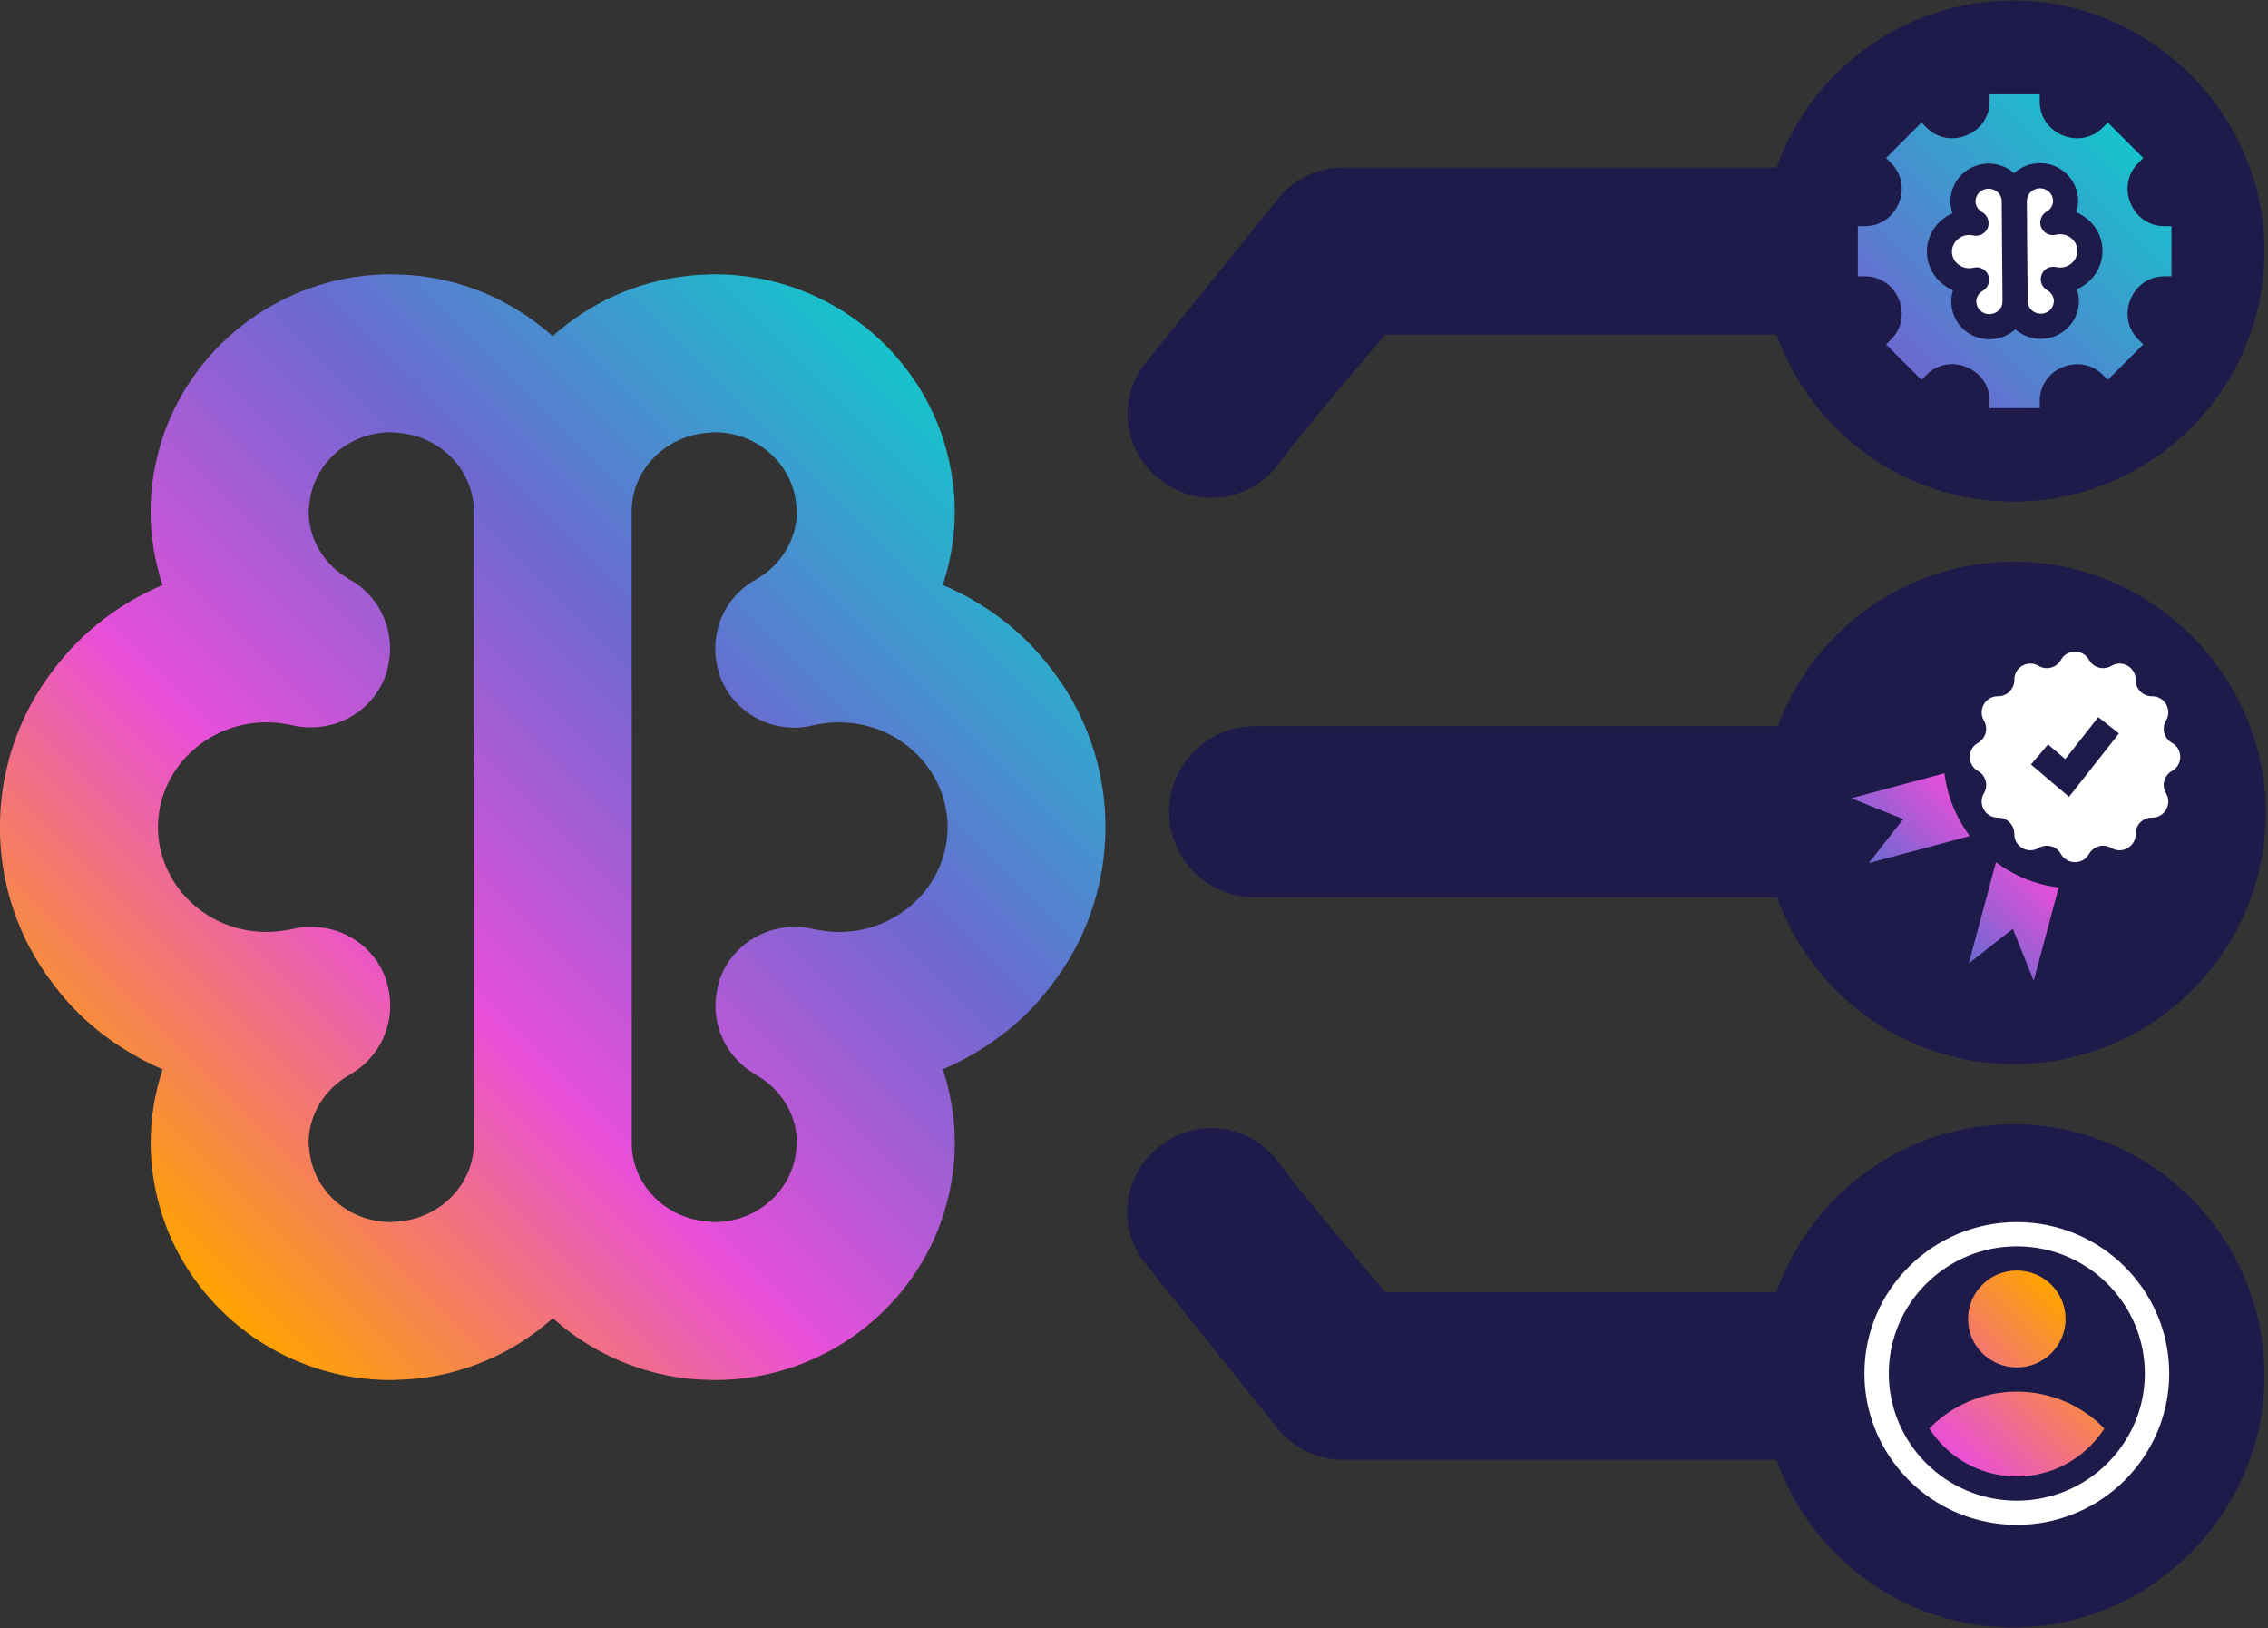 <svg width="1034" height="742" xmlns="http://www.w3.org/2000/svg" xmlns:xlink="http://www.w3.org/1999/xlink" xml:space="preserve" overflow="hidden"><rect width="100%" height="100%" fill="#333333" stroke="none"/><defs><clipPath id="clip0"><rect x="483" y="717" width="1034" height="742"/></clipPath><linearGradient x1="920.715" y1="908.285" x2="549.285" y2="1279.72" gradientUnits="userSpaceOnUse" spreadMethod="pad" id="fill1"><stop offset="0" stop-color="#16C3CC"/><stop offset="0.33" stop-color="#6C69D1"/><stop offset="0.66" stop-color="#E84FD9"/><stop offset="1" stop-color="#FFA300"/></linearGradient><linearGradient x1="30.759" y1="119.226" x2="68.506" y2="81.479" gradientUnits="userSpaceOnUse" spreadMethod="pad" id="fill2"><stop offset="0" stop-color="#6C69D1"/><stop offset="1" stop-color="#E84FD9"/></linearGradient><linearGradient x1="1350.94" y1="882.065" x2="1452.06" y2="780.935" gradientUnits="userSpaceOnUse" spreadMethod="pad" id="fill3"><stop offset="0" stop-color="#6C69D1"/><stop offset="1" stop-color="#16C3CC"/></linearGradient><linearGradient x1="38.406" y1="104.715" x2="99.595" y2="43.525" gradientUnits="userSpaceOnUse" spreadMethod="pad" id="fill4"><stop offset="0" stop-color="#E84FD9"/><stop offset="1" stop-color="#FFA300"/></linearGradient></defs><g clip-path="url(#clip0)" transform="translate(-483 -717)"><path d="M1016 1087C1016 1065.46 1033.46 1048 1055 1048L1298 1048C1319.54 1048 1337 1065.46 1337 1087L1337 1087C1337 1108.54 1319.54 1126 1298 1126L1055 1126C1033.46 1126 1016 1108.54 1016 1087Z" fill="#1E1B4A" fill-rule="evenodd"/><g><g><g><path d="M496.421 1148.61C499.596 1154.69 503.369 1160.49 507.606 1166 511.075 1170.52 514.775 1174.89 518.927 1178.96 524.898 1184.79 531.37 1189.87 538.209 1194.29 544.266 1198.2 550.592 1201.6 557.161 1204.36 553.583 1215.08 551.691 1226.42 551.691 1238.01 551.691 1246.43 552.765 1254.57 554.621 1262.44 555.232 1265.02 555.94 1267.56 556.734 1270.08 557.613 1272.89 558.59 1275.65 559.701 1278.36 575.967 1317.95 615.362 1346 661.339 1346 661.901 1346 662.438 1345.94 663 1345.93 666.383 1345.88 669.729 1345.67 673.038 1345.33 682.075 1344.38 690.769 1342.34 699 1339.34 712.421 1334.48 724.632 1327.11 735.024 1317.79 745.416 1327.1 757.591 1334.48 771 1339.37 779.243 1342.36 787.95 1344.42 796.986 1345.38 800.284 1345.72 803.629 1345.88 807 1345.93 807.562 1345.93 808.099 1346.01 808.661 1346.01 854.638 1346.01 894.032 1317.96 910.298 1278.36 911.41 1275.66 912.387 1272.89 913.266 1270.08 914.06 1267.56 914.768 1265.02 915.378 1262.44 917.235 1254.57 918.309 1246.43 918.309 1238.01 918.309 1226.41 916.404 1215.07 912.826 1204.34 919.408 1201.58 925.734 1198.2 931.779 1194.28 938.617 1189.87 945.102 1184.78 951.061 1178.96 955.213 1174.89 958.913 1170.52 962.381 1166 966.619 1160.48 970.392 1154.69 973.567 1148.61 982.286 1131.92 986.988 1113.33 986.988 1094 986.988 1074.67 982.286 1056.08 973.567 1039.39 970.392 1033.31 966.619 1027.51 962.381 1022 958.913 1017.48 955.213 1013.11 951.061 1009.04 939.814 998.053 926.833 989.517 912.814 983.655 916.392 972.933 918.285 961.589 918.285 950 918.285 941.586 917.21 933.441 915.354 925.577 914.06 920.106 912.374 914.781 910.274 909.653 894.008 870.05 854.613 842 808.636 842 808.075 842 807.537 842.061 806.975 842.073 803.593 842.122 800.247 842.33 796.938 842.672 773.186 845.163 751.73 855.164 734.951 870.209 718.172 855.176 696.741 845.114 672.977 842.635 669.68 842.293 666.334 842.134 662.963 842.085 662.402 842.085 661.864 842 661.302 842 615.326 842 575.931 870.05 559.665 909.653 557.564 914.769 555.879 920.094 554.585 925.577 552.729 933.441 551.654 941.586 551.654 950 551.654 961.601 553.559 972.946 557.137 983.667 543.13 989.529 530.137 998.065 518.89 1009.06 514.738 1013.12 511.038 1017.49 507.57 1022.01 503.332 1027.53 499.559 1033.32 496.384 1039.4 487.665 1056.09 482.963 1074.68 482.963 1094.01 482.963 1113.34 487.665 1131.92 496.384 1148.62ZM771 1031.65 771 950C771 930.693 787.022 915.013 807 914.159 807.562 914.134 808.087 914 808.661 914 828.273 914 844.245 928.458 845.98 946.788 846.077 947.863 846.321 948.901 846.321 950 846.321 962.798 839.104 974.741 827.491 981.189 812.898 989.285 806.084 1006.21 810.346 1022 810.676 1023.23 810.932 1024.48 811.408 1025.7 816.806 1039.6 830.019 1048.38 844.355 1048.62 844.563 1048.62 844.758 1048.67 844.954 1048.67 847.714 1048.67 850.522 1048.35 853.319 1047.68 857.385 1046.72 861.476 1046.24 865.518 1046.24 878.646 1046.24 891.248 1051.23 900.773 1060.53 905.243 1064.9 908.699 1069.98 911.104 1075.47 913.644 1081.26 915.024 1087.53 915.024 1094 915.024 1100.47 913.644 1106.72 911.104 1112.53 908.699 1118.02 905.243 1123.1 900.773 1127.47 891.26 1136.77 878.658 1141.77 865.543 1141.77 863.747 1141.77 861.928 1141.65 860.121 1141.45 857.874 1141.22 855.639 1140.87 853.392 1140.34 850.742 1139.72 848.092 1139.5 845.467 1139.5 845.125 1139.5 844.783 1139.5 844.441 1139.5 829.518 1139.78 815.841 1149.23 810.92 1164 810.7 1164.66 810.627 1165.33 810.444 1166 806.829 1179.34 811.201 1193.33 821.288 1202.28 822.936 1203.75 824.719 1205.08 826.661 1206.24 826.978 1206.42 827.247 1206.66 827.564 1206.85 830.495 1208.48 833.133 1210.46 835.465 1212.72 842.316 1219.39 846.346 1228.45 846.346 1238 846.346 1239.1 846.114 1240.14 846.004 1241.21 844.27 1259.54 828.297 1274 808.685 1274 808.123 1274 807.586 1273.87 807.024 1273.84 787.046 1272.99 771.024 1257.31 771.024 1238L771.024 1031.65ZM558.92 1075.47C561.326 1069.98 564.781 1064.9 569.251 1060.53 578.764 1051.23 591.366 1046.23 604.482 1046.23 608.511 1046.23 612.578 1046.7 616.632 1047.66 619.307 1048.29 621.957 1048.5 624.594 1048.5 624.924 1048.5 625.254 1048.5 625.583 1048.5 640.506 1048.22 654.183 1038.75 659.104 1024 659.324 1023.34 659.397 1022.67 659.581 1022 663.879 1006.12 656.98 989.236 642.46 981.152 630.883 974.704 623.691 962.773 623.691 950 623.691 948.901 623.923 947.863 624.032 946.788 625.767 928.458 641.739 914 661.351 914 661.913 914 662.45 914.134 663.012 914.159 682.99 915.001 699.012 930.693 699.012 950L699.012 1238C699.012 1257.31 682.99 1272.99 663.012 1273.84 662.45 1273.87 661.925 1274 661.351 1274 641.739 1274 625.767 1259.54 624.032 1241.21 623.935 1240.14 623.691 1239.1 623.691 1238 623.691 1228.45 627.72 1219.38 634.583 1212.71 636.916 1210.44 639.578 1208.45 642.521 1206.81 642.802 1206.65 643.034 1206.45 643.302 1206.29 645.342 1205.09 647.186 1203.7 648.895 1202.17 658.946 1193.21 663.244 1179.25 659.678 1166 659.349 1164.77 659.092 1163.52 658.616 1162.3 653.218 1148.39 639.981 1139.68 625.62 1139.46 625.351 1139.46 625.083 1139.46 624.814 1139.46 622.127 1139.46 619.417 1139.67 616.705 1140.33 614.446 1140.87 612.187 1141.22 609.928 1141.45 608.121 1141.65 606.301 1141.77 604.506 1141.77 591.378 1141.77 578.776 1136.78 569.263 1127.48 564.794 1123.11 561.338 1118.03 558.932 1112.54 556.392 1106.75 555.012 1100.48 555.012 1094.01 555.012 1087.54 556.392 1081.29 558.932 1075.49Z" fill="url(#fill1)"/></g></g></g><path d="M1340 1089C1340 1054.76 1367.76 1027 1402 1027 1436.24 1027 1464 1054.76 1464 1089 1464 1123.24 1436.24 1151 1402 1151 1367.76 1151 1340 1123.24 1340 1089Z" fill="#1E1B4A" fill-rule="evenodd"/><path d="M1515.9 1082.73C1513.54 1024.64 1465.9 976.397 1407.67 973.18 1355.01 970.27 1309.54 1003.01 1293.03 1049.33L1295.37 1051.9C1274.57 1051.9 1294.83 1052.01 1295.23 1052.79 1295.64 1053.57 1297.38 1052.48 1297.81 1056.61 1298.24 1060.74 1298.08 1068.94 1297.81 1077.59 1297.55 1086.24 1275.43 1108.51 1296.23 1108.51L1293.03 1125.67C1308.84 1170.07 1351.28 1202 1401.15 1202 1466.08 1201.98 1518.56 1148.02 1515.9 1082.73ZM1362.9 1087.49C1362.9 1066.4 1380.04 1049.31 1401.18 1049.31 1422.33 1049.31 1439.47 1066.4 1439.47 1087.49 1439.47 1108.57 1422.33 1125.66 1401.18 1125.66 1380.04 1125.66 1362.9 1108.57 1362.9 1087.49Z" fill="#1E1B4A" fill-rule="evenodd"/><g><g><g><path d="M72.66 100.315C79.289 104.049 86.683 106.554 94.556 107.528L83.173 150 73.665 126.32 53.599 142.066 65.957 95.951C67.831 97.36 69.796 98.65 71.836 99.85 72.106 100.015 72.376 100.18 72.66 100.33L72.66 100.33ZM54.049 84.043C52.684 82.243 51.44 80.354 50.285 78.404 50.18 78.239 50.06 78.074 49.955 77.894 49.88 77.744 49.805 77.594 49.73 77.444 45.966 70.786 43.446 63.347 42.456 55.444L0 66.812 23.68 76.32 7.933 96.386 54.049 84.028 54.049 84.028Z" fill="url(#fill2)" transform="matrix(1 0 0 1 1327.01 1014)"/><path d="M146.221 41.602C142.621 39.577 141.377 34.988 143.491 31.434 144.931 29.019 144.796 26.275 143.611 24.13 143.581 24.07 143.551 24.025 143.521 23.965 142.276 21.851 139.997 20.336 137.207 20.336L136.997 20.336C132.918 20.336 129.604 16.992 129.664 12.897L129.664 12.897C129.724 8.563 126.17 5.444 122.315 5.444 121.071 5.444 119.781 5.774 118.566 6.494 117.381 7.199 116.092 7.528 114.817 7.528 112.252 7.528 109.748 6.179 108.398 3.764 107.004 1.26 104.499-2.664e-15 101.995-2.664e-15 99.49-2.664e-15 96.986 1.245 95.591 3.764 94.241 6.179 91.752 7.528 89.172 7.528 87.897 7.528 86.608 7.199 85.423 6.494 84.223 5.774 82.933 5.444 81.674 5.444 77.804 5.444 74.265 8.563 74.325 12.897L74.325 12.897C74.385 16.992 71.071 20.336 66.992 20.336L66.782 20.336C63.977 20.336 61.698 21.851 60.468 23.965 60.438 24.01 60.408 24.07 60.378 24.13 59.193 26.275 59.043 29.019 60.483 31.434 61.728 33.533 61.788 35.993 60.888 38.077 60.273 39.517 59.223 40.777 57.753 41.587 55.894 42.621 54.739 44.256 54.259 46.056 54.094 46.686 54.004 47.346 54.004 47.99 54.004 49.4 54.409 50.795 55.204 52.01 55.819 52.954 56.659 53.779 57.753 54.394 61.353 56.419 62.597 61.008 60.483 64.562 59.148 66.797 59.178 69.301 60.123 71.371 60.198 71.536 60.273 71.701 60.363 71.866 60.393 71.926 60.423 71.971 60.453 72.031 61.458 73.74 63.137 75.045 65.222 75.48 65.717 75.585 66.227 75.66 66.767 75.66L66.977 75.66C68.491 75.66 69.886 76.125 71.056 76.904 71.851 77.444 72.54 78.119 73.08 78.914 73.875 80.114 74.34 81.539 74.325 83.098L74.325 83.098C74.325 83.668 74.385 84.223 74.49 84.748 74.985 87.103 76.59 88.917 78.614 89.847 79.559 90.282 80.594 90.537 81.674 90.537 82.918 90.537 84.208 90.207 85.423 89.487 86.608 88.782 87.897 88.452 89.172 88.452 91.737 88.452 94.241 89.802 95.591 92.216 96.206 93.311 97.031 94.151 97.975 94.766 99.19 95.561 100.585 95.966 101.995 95.966 102.639 95.966 103.299 95.876 103.929 95.711 105.729 95.231 107.363 94.061 108.398 92.216 109.223 90.747 110.483 89.667 111.923 89.052 112.837 88.662 113.812 88.452 114.817 88.452 116.092 88.452 117.381 88.782 118.566 89.487 119.766 90.207 121.056 90.537 122.315 90.537 126.185 90.537 129.724 87.417 129.664 83.083L129.664 83.083C129.604 78.989 132.918 75.645 136.997 75.645L137.207 75.645C140.012 75.645 142.291 74.13 143.521 72.016 143.551 71.956 143.581 71.911 143.611 71.851 144.796 69.706 144.946 66.962 143.506 64.547 141.392 60.993 142.621 56.404 146.236 54.379 148.74 52.984 149.985 50.48 149.985 47.975 149.985 45.471 148.74 42.966 146.236 41.572L146.236 41.602ZM99.28 66.167 81.944 51.44 89.712 42.291 97.57 48.965 112.612 29.859 122.045 37.282 99.295 66.167 99.28 66.167Z" fill="#FFFFFF" transform="matrix(1 0 0 1 1327.01 1014)"/></g></g></g><path d="M1337 830C1337 795.758 1364.98 768 1399.5 768 1434.02 768 1462 795.758 1462 830 1462 864.242 1434.02 892 1399.5 892 1364.98 892 1337 864.242 1337 830Z" fill="#1E1B4A" fill-rule="evenodd"/><g><g><g><path d="M228.645 115.822C228.645 51.267 174.814-0.935 109.694 1.709 51.751 4.064 3.629 51.444 0.403 109.356-2.5 161.735 30.157 206.955 76.36 223.372L76.36 420.376C76.36 432.471 82.101 443.857 91.842 451.033L166.509 511.057C183.248 523.394 206.761 519.765 219.066 503.01 219.211 502.8 219.372 502.606 219.517 502.397 231.822 485.706 228.339 462.257 211.68 449.904 192.424 435.632 152.478 401.137 152.478 401.137L152.478 223.372C196.763 207.648 228.613 165.444 228.613 115.838ZM89.504 87.262C96.196 81.408 104.856 77.747 114.435 77.747 124.015 77.747 132.675 81.408 139.367 87.262 149.479 96.099 155.043 110.001 151.35 125.192 148.06 138.771 136.965 149.769 123.337 152.866 98.438 158.51 76.36 139.738 76.36 115.806 76.36 104.372 81.505 94.229 89.487 87.262Z" fill="#1E1B4A" transform="matrix(6.12323e-17 1 -1.003 6.1435e-17 1517 717)"/></g></g></g><g><g><g><path d="M1395.88 844.513 1395.88 842.983C1395.88 842.983 1395.85 841.453 1395.85 841.453L1395.79 834.432 1395.69 821.633 1395.69 820.217C1395.69 820.217 1395.69 820.103 1395.69 820.103L1395.69 818.573C1395.69 818.573 1395.65 815.026 1395.65 815.026L1395.61 810.093 1395.61 808.663C1395.58 805.588 1393.01 803.129 1389.83 803.014 1389.75 803.014 1389.66 802.986 1389.57 802.986 1386.46 803.014 1383.94 805.331 1383.68 808.248 1383.67 808.42 1383.62 808.577 1383.64 808.763 1383.64 810.279 1384.3 811.709 1385.4 812.767 1385.77 813.125 1386.2 813.439 1386.66 813.697 1386.71 813.725 1386.76 813.768 1386.8 813.797 1387.11 813.983 1387.4 814.183 1387.66 814.426 1389.27 815.842 1389.99 818.058 1389.43 820.174 1389.4 820.275 1389.39 820.389 1389.36 820.489 1388.6 822.834 1386.43 824.364 1384.07 824.422 1384.01 824.422 1383.95 824.422 1383.91 824.422 1383.5 824.422 1383.07 824.393 1382.65 824.293 1382.3 824.207 1381.94 824.164 1381.58 824.121 1381.29 824.093 1381.01 824.078 1380.72 824.078 1378.63 824.093 1376.65 824.908 1375.15 826.395 1374.44 827.096 1373.9 827.911 1373.51 828.783 1373.11 829.713 1372.9 830.699 1372.91 831.729 1372.91 832.758 1373.14 833.745 1373.56 834.66 1373.94 835.533 1374.5 836.333 1375.22 837.02 1376.75 838.493 1378.75 839.265 1380.84 839.251 1381.48 839.251 1382.12 839.165 1382.77 839.008 1383.21 838.893 1383.65 838.85 1384.1 838.836 1384.13 838.836 1384.15 838.836 1384.2 838.836 1386.47 838.85 1388.59 840.237 1389.46 842.44 1389.53 842.625 1389.57 842.826 1389.63 843.026 1390.33 845.528 1389.26 848.231 1386.96 849.532 1385.13 850.576 1383.98 852.478 1384 854.509 1384 854.68 1384.04 854.852 1384.05 855.024 1384.35 857.926 1386.91 860.214 1390.02 860.186 1390.1 860.186 1390.19 860.157 1390.27 860.157 1393.45 860 1395.98 857.483 1395.95 854.423L1395.91 848.059 1395.88 844.513Z" fill="#FFFFFF"/><path d="M1427.8 825.98C1426.27 824.507 1424.27 823.735 1422.18 823.749 1421.89 823.749 1421.61 823.778 1421.32 823.807 1420.96 823.85 1420.6 823.907 1420.25 823.993 1419.82 824.093 1419.39 824.136 1418.96 824.136 1418.92 824.136 1418.87 824.136 1418.83 824.136 1416.54 824.121 1414.44 822.748 1413.55 820.546 1413.48 820.36 1413.44 820.16 1413.38 819.96 1412.8 817.858 1413.47 815.641 1415.06 814.197 1415.33 813.954 1415.61 813.725 1415.94 813.539 1415.99 813.511 1416.03 813.482 1416.07 813.453 1416.54 813.196 1416.96 812.867 1417.33 812.51 1418.42 811.437 1419.05 809.993 1419.03 808.477 1419.03 808.305 1418.99 808.134 1418.97 807.962 1418.67 805.059 1416.11 802.771 1413.01 802.8 1412.93 802.8 1412.84 802.829 1412.75 802.829 1409.58 802.986 1407.05 805.503 1407.08 808.563L1407.08 809.993C1407.08 809.993 1407.12 814.926 1407.12 814.926L1407.15 818.473 1407.15 820.003C1407.15 820.003 1407.15 820.117 1407.15 820.117L1407.15 821.533C1407.15 821.533 1407.26 834.331 1407.26 834.331L1407.32 841.353 1407.32 842.883C1407.32 842.883 1407.35 844.413 1407.35 844.413L1407.38 847.959 1407.42 854.323C1407.45 857.397 1410.01 859.857 1413.18 859.971 1413.27 859.971 1413.35 860 1413.44 860 1416.56 859.971 1419.07 857.655 1419.33 854.738 1419.35 854.566 1419.39 854.409 1419.38 854.223 1419.36 852.192 1418.2 850.305 1416.36 849.289 1414.04 848.017 1412.93 845.342 1413.58 842.826 1413.61 842.726 1413.63 842.611 1413.66 842.511 1414.41 840.166 1416.59 838.636 1418.95 838.579 1419 838.579 1419.05 838.579 1419.1 838.579 1419.52 838.579 1419.95 838.607 1420.38 838.707 1421.02 838.85 1421.66 838.922 1422.31 838.922 1424.39 838.907 1426.38 838.092 1427.88 836.605 1428.58 835.904 1429.13 835.089 1429.51 834.217 1429.91 833.288 1430.13 832.301 1430.11 831.271 1430.11 830.242 1429.89 829.255 1429.47 828.34 1429.08 827.467 1428.53 826.667 1427.81 825.98Z" fill="#FFFFFF"/><path d="M1469.54 820.06C1462.86 820.06 1456.96 815.942 1454.41 809.764L1454.31 809.521C1451.72 803.329 1452.95 796.208 1457.7 791.474L1460.14 789.029 1443.97 772.856 1441.53 775.301C1436.78 780.049 1429.67 781.278 1423.48 778.69 1423.39 778.662 1423.32 778.619 1423.24 778.59 1417.06 776.045 1412.94 770.139 1412.94 763.461L1412.94 760 1390.06 760 1390.06 763.461C1390.06 770.139 1385.94 776.045 1379.76 778.59 1379.68 778.619 1379.61 778.662 1379.52 778.69 1373.33 781.278 1366.21 780.049 1361.47 775.301L1359.03 772.856 1342.86 789.029 1345.3 791.474C1350.05 796.222 1351.26 803.343 1348.69 809.521L1348.59 809.764C1346.04 815.942 1340.14 820.06 1333.46 820.06L1330 820.06 1330 842.94 1333.46 842.94C1340.14 842.94 1346.04 847.058 1348.59 853.236L1348.69 853.479C1351.28 859.671 1350.05 866.792 1345.3 871.526L1342.86 873.971 1359.03 890.144 1361.47 887.699C1366.22 882.951 1373.33 881.722 1379.52 884.31 1379.61 884.339 1379.68 884.381 1379.76 884.41 1385.94 886.955 1390.06 892.861 1390.06 899.539L1390.06 903 1412.94 903 1412.94 899.539C1412.94 892.861 1417.06 886.955 1423.24 884.41 1423.32 884.381 1423.39 884.339 1423.48 884.31 1429.67 881.722 1436.79 882.951 1441.53 887.699L1443.97 890.144 1460.14 873.971 1457.7 871.526C1452.95 866.778 1451.74 859.657 1454.31 853.479L1454.41 853.236C1456.96 847.058 1462.86 842.94 1469.54 842.94L1473 842.94 1473 820.06 1469.54 820.06ZM1439.48 839.88C1438.98 840.852 1438.39 841.782 1437.72 842.654 1437.18 843.369 1436.59 844.07 1435.93 844.728 1434.16 846.486 1432.1 847.859 1429.89 848.803 1430.47 850.505 1430.79 852.307 1430.8 854.151 1430.8 855.481 1430.64 856.782 1430.37 858.041 1430.17 858.913 1429.91 859.757 1429.59 860.572 1427.05 866.878 1420.82 871.397 1413.53 871.454 1413.44 871.454 1413.35 871.454 1413.27 871.454 1412.74 871.454 1412.2 871.426 1411.68 871.383 1407.91 871.011 1404.49 869.452 1401.8 867.078 1399.15 869.495 1395.75 871.097 1391.99 871.526 1391.46 871.583 1390.93 871.626 1390.4 871.64 1390.32 871.64 1390.23 871.64 1390.15 871.64 1382.84 871.697 1376.55 867.293 1373.92 861.015 1373.57 860.2 1373.3 859.356 1373.09 858.498 1372.79 857.254 1372.6 855.953 1372.59 854.623 1372.57 852.778 1372.86 850.977 1373.41 849.275 1371.18 848.36 1369.11 847.016 1367.31 845.285 1366.64 844.642 1366.05 843.955 1365.49 843.24 1364.81 842.368 1364.21 841.453 1363.69 840.495 1362.29 837.849 1361.52 834.903 1361.49 831.829 1361.46 828.754 1362.19 825.794 1363.55 823.135 1364.05 822.162 1364.63 821.233 1365.31 820.36 1365.85 819.645 1366.44 818.945 1367.09 818.287 1368.04 817.357 1369.05 816.542 1370.14 815.827 1371.1 815.198 1372.1 814.655 1373.14 814.211 1372.56 812.51 1372.24 810.708 1372.23 808.863 1372.23 807.533 1372.39 806.232 1372.66 804.974 1372.76 804.559 1372.86 804.158 1372.99 803.758 1373.13 803.315 1373.27 802.871 1373.44 802.442 1375.97 796.136 1382.21 791.617 1389.5 791.56 1389.59 791.56 1389.67 791.56 1389.76 791.56 1390.29 791.56 1390.83 791.589 1391.35 791.632 1392.79 791.775 1394.16 792.089 1395.48 792.547 1397.61 793.305 1399.56 794.463 1401.23 795.936 1402.87 794.449 1404.8 793.262 1406.92 792.461 1408.22 791.975 1409.61 791.646 1411.04 791.474 1411.57 791.417 1412.1 791.374 1412.63 791.36 1412.71 791.36 1412.8 791.36 1412.88 791.36 1420.19 791.303 1426.48 795.707 1429.11 801.985 1429.3 802.414 1429.46 802.857 1429.6 803.3 1429.73 803.701 1429.84 804.101 1429.94 804.516 1430.24 805.76 1430.43 807.061 1430.44 808.391 1430.46 810.236 1430.17 812.038 1429.61 813.739 1430.66 814.168 1431.67 814.698 1432.63 815.312 1433.72 815.999 1434.76 816.8 1435.72 817.729 1436.39 818.373 1436.98 819.059 1437.54 819.774 1438.22 820.646 1438.82 821.562 1439.34 822.52 1440.74 825.165 1441.51 828.111 1441.54 831.185 1441.57 834.26 1440.84 837.22 1439.48 839.88Z" fill="url(#fill3)"/></g></g></g><path d="M1332 1356C1332 1321.76 1359.98 1294 1394.5 1294 1429.02 1294 1457 1321.76 1457 1356 1457 1390.24 1429.02 1418 1394.5 1418 1359.98 1418 1332 1390.24 1332 1356Z" fill="#1E1B4A" fill-rule="evenodd"/><g><g><g><path d="M229.402 116.206C229.402 51.437 175.393-0.938 110.057 1.715 51.922 4.077 3.641 51.615 0.405 109.717-2.508 162.271 30.257 207.64 76.613 224.111L76.613 421.767C76.613 433.902 82.373 445.326 92.146 452.526L167.06 512.748C183.855 525.126 207.445 521.485 219.791 504.674 219.936 504.464 220.098 504.27 220.244 504.06 232.589 487.313 229.094 463.787 212.38 451.393 193.061 437.074 152.983 402.465 152.983 402.465L152.983 224.111C197.414 208.335 229.369 165.992 229.369 116.222ZM89.8 87.551C96.514 81.677 105.203 78.004 114.814 78.004 124.425 78.004 133.114 81.677 139.829 87.551 149.974 96.417 155.556 110.365 151.85 125.606 148.55 139.23 137.418 150.265 123.746 153.371 98.763 159.034 76.613 140.201 76.613 116.189 76.613 104.718 81.774 94.54 89.784 87.551Z" fill="#1E1B4A" transform="matrix(-1.83891e-16 -1.001 -1 1.83697e-16 1517 1459)"/></g></g></g><g><g><g><path d="M69 0C30.953 0 0 30.953 0 69 0 86.278 6.389 102.065 16.919 114.181 18.727 116.251 20.631 118.239 22.66 120.088 34.914 131.211 51.184 138 69 138 86.816 138 103.086 131.211 115.341 120.088 117.369 118.239 119.287 116.265 121.081 114.181 131.611 102.065 138 86.264 138 69 138 30.953 107.047 0 69 0ZM115.768 103.183C114.016 105.584 112.084 107.847 109.986 109.945 99.484 120.46 84.994 126.974 69 126.974 53.006 126.974 38.502 120.46 28.014 109.945 25.916 107.847 23.984 105.584 22.232 103.183 15.208 93.592 11.04 81.779 11.04 69 11.04 37.039 37.039 11.04 69 11.04 100.961 11.04 126.96 37.039 126.96 69 126.96 81.779 122.793 93.592 115.768 103.183Z" fill="#FFFFFF" transform="matrix(1.007 0 0 1 1333 1274)"/><path d="M35.825 102.134C33.355 99.664 31.202 96.959 29.366 94.075 39.399 83.725 53.447 77.28 69 77.28 84.553 77.28 98.601 83.725 108.634 94.075 106.798 96.959 104.646 99.664 102.175 102.134 93.302 111.021 81.517 115.92 69 115.92 56.483 115.92 44.698 111.021 35.825 102.134ZM46.92 44.16C46.92 56.359 56.801 66.24 69 66.24 81.199 66.24 91.08 56.359 91.08 44.16 91.08 31.961 81.199 22.08 69 22.08 56.801 22.08 46.92 31.961 46.92 44.16Z" fill="url(#fill4)" transform="matrix(1.007 0 0 1 1333 1274)"/></g></g></g></g></svg>